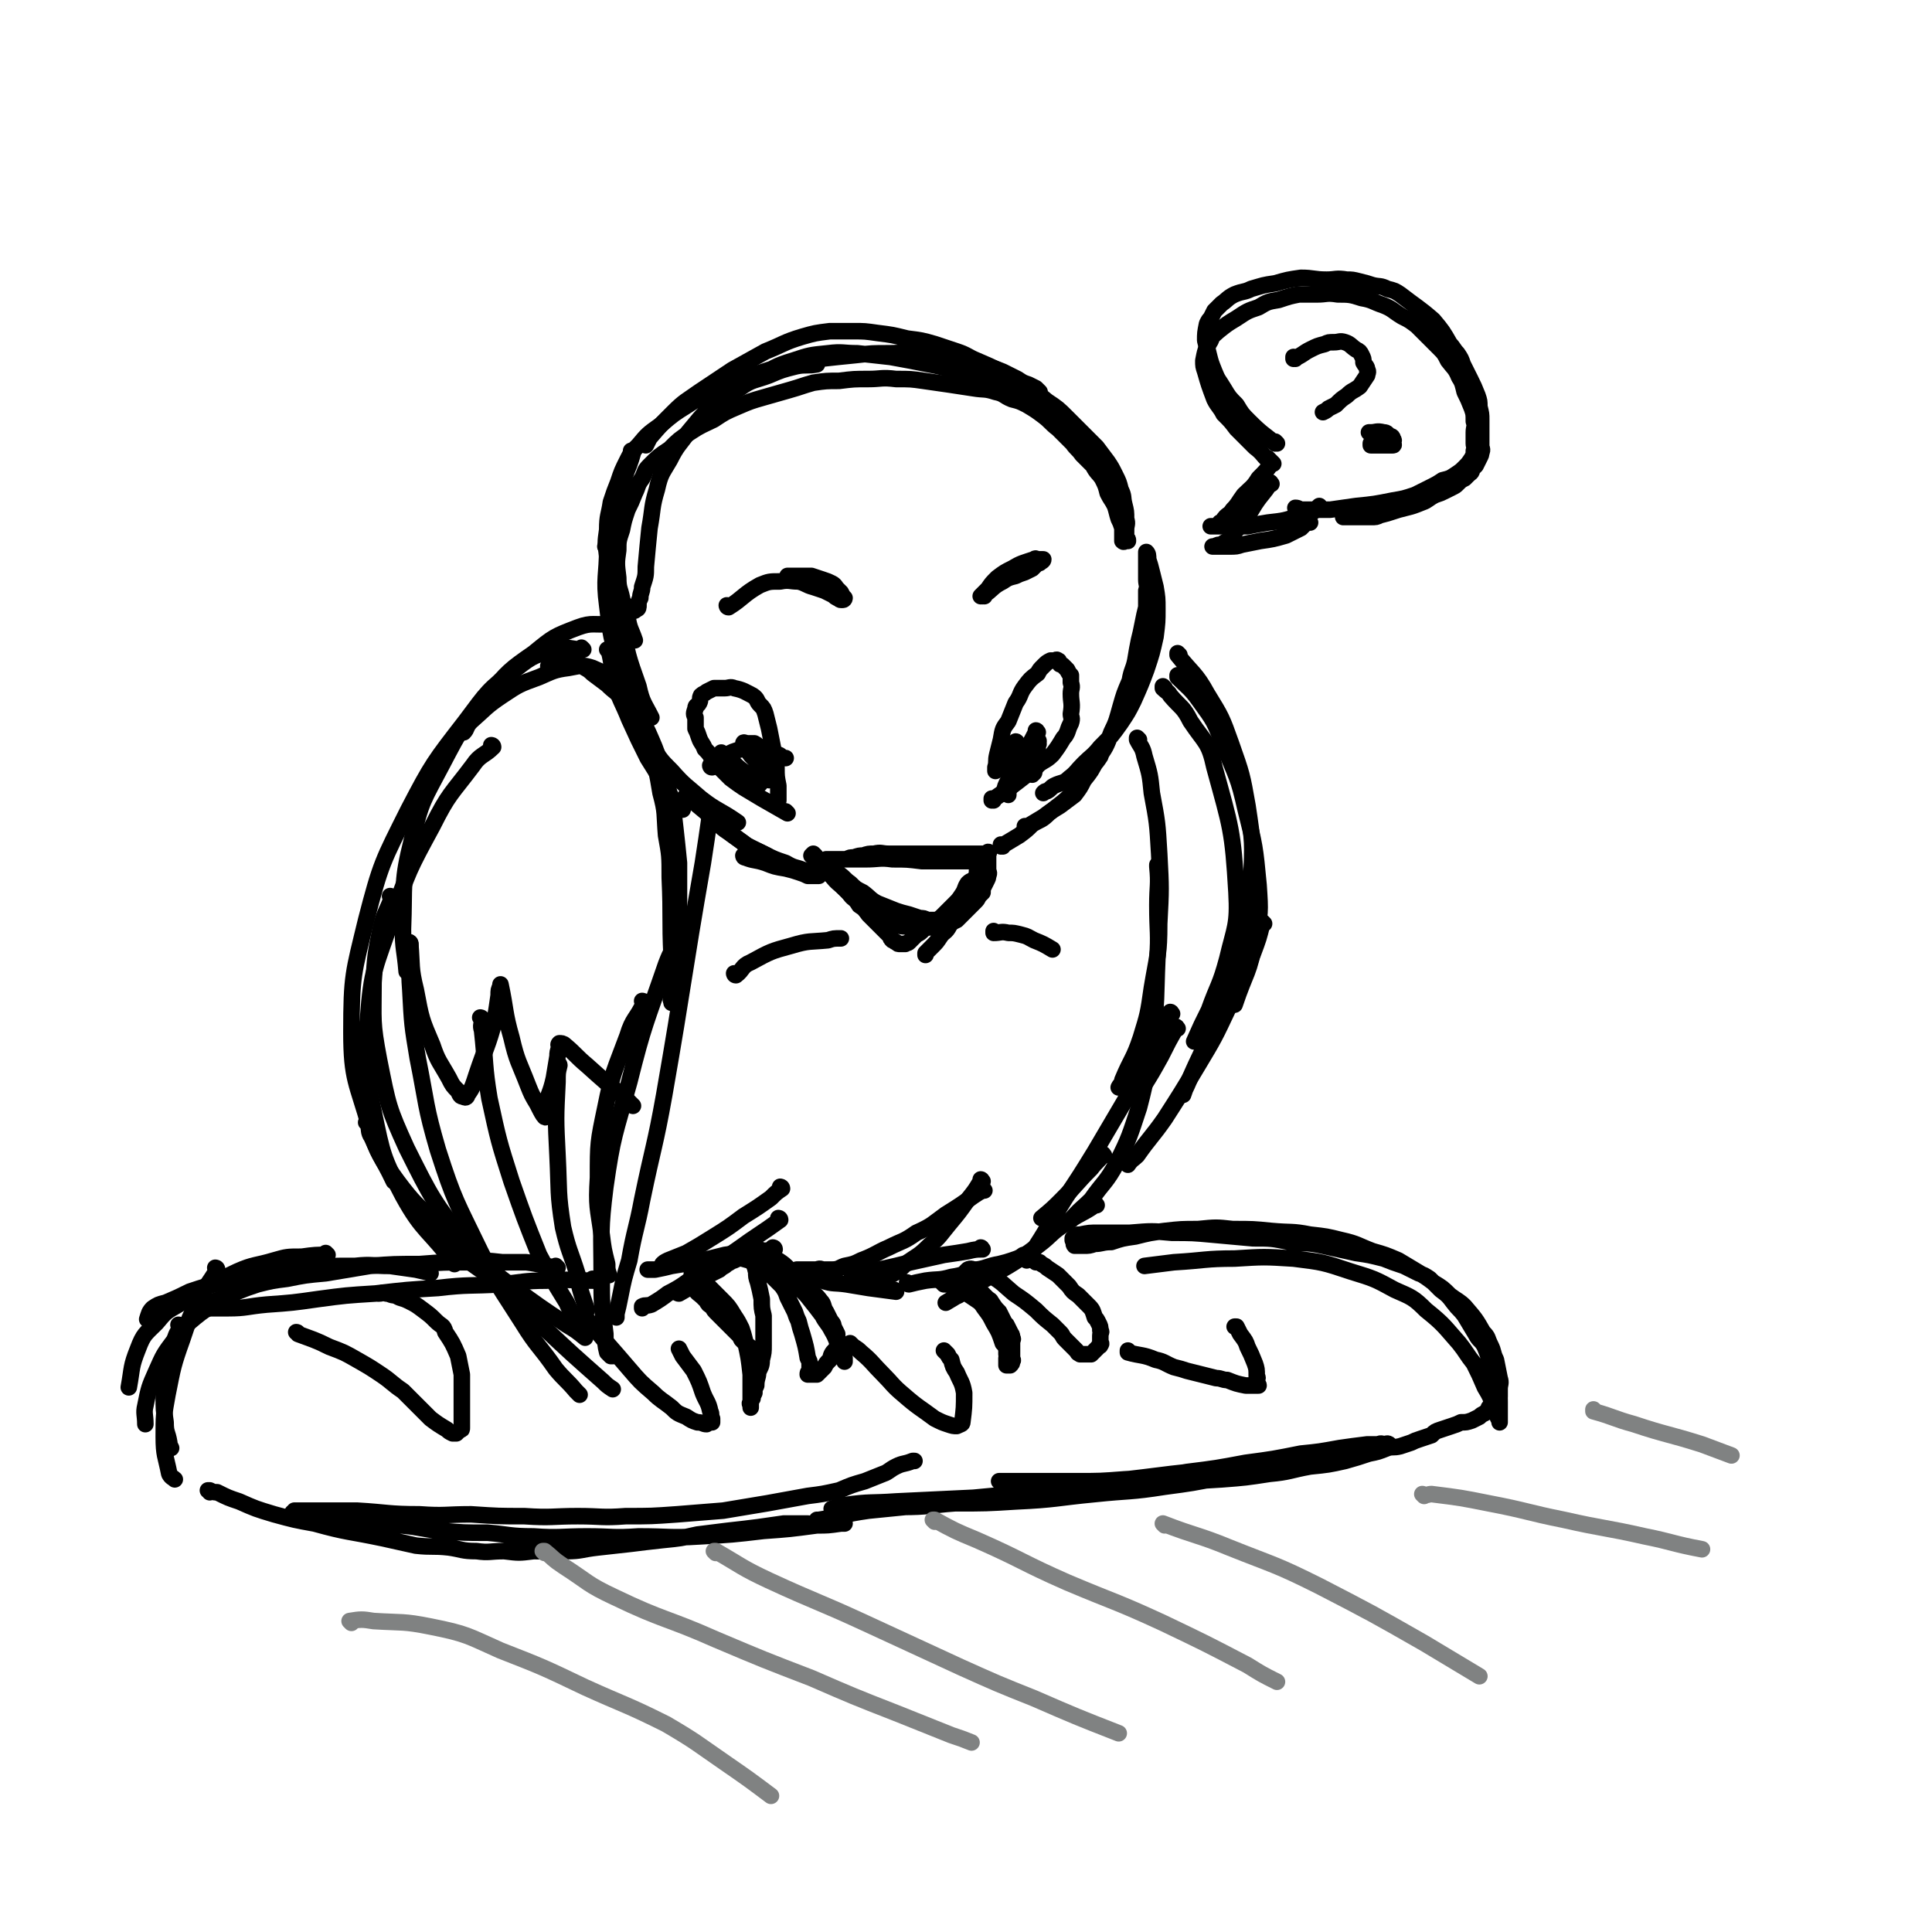 <svg viewBox='0 0 1050 1050' version='1.1' xmlns='http://www.w3.org/2000/svg' xmlns:xlink='http://www.w3.org/1999/xlink'><g fill='none' stroke='rgb(0,0,0)' stroke-width='9' stroke-linecap='round' stroke-linejoin='round'><path d='M345,348c0,0 -1,-1 -1,-1 0,0 1,1 1,1 -2,-6 -3,-6 -4,-13 -2,-5 -2,-5 -3,-10 -1,-5 -2,-5 -2,-11 -1,-8 -1,-8 0,-15 0,-5 0,-5 2,-11 1,-5 1,-5 3,-11 2,-4 2,-4 4,-9 2,-4 1,-4 4,-8 2,-4 1,-4 4,-7 5,-5 5,-5 11,-9 5,-5 5,-5 11,-9 6,-4 7,-4 13,-7 6,-4 6,-4 13,-7 7,-3 7,-3 14,-5 7,-2 7,-2 14,-4 7,-2 6,-2 13,-4 7,-1 7,-1 14,-1 8,-1 8,-1 16,-1 7,0 7,-1 15,0 8,0 8,0 15,1 14,2 14,2 27,4 6,1 6,0 12,2 5,1 4,2 9,4 4,1 4,1 8,3 5,3 5,3 9,6 4,3 4,4 8,7 4,4 4,4 8,8 2,3 3,3 5,6 3,3 3,3 6,6 2,4 3,4 5,7 2,4 2,4 3,8 2,4 2,3 4,7 1,3 1,4 2,7 1,2 1,2 2,5 0,2 0,2 0,4 0,1 0,1 0,2 0,0 0,1 0,1 1,1 1,0 1,0 1,0 2,0 2,0 0,-1 0,-1 -1,-2 0,-1 0,-1 0,-2 0,-1 0,-1 0,-2 0,-3 1,-3 0,-6 0,-4 0,-4 -1,-8 -1,-4 0,-4 -2,-8 -1,-4 -1,-4 -3,-8 -2,-4 -2,-4 -4,-7 -3,-4 -3,-4 -6,-8 -4,-4 -4,-4 -8,-8 -4,-4 -4,-4 -8,-8 -5,-5 -5,-5 -11,-9 -6,-5 -6,-5 -13,-9 -6,-3 -6,-3 -12,-7 -6,-3 -6,-3 -13,-6 -5,-2 -5,-3 -11,-5 -6,-2 -6,-2 -12,-4 -7,-2 -7,-2 -15,-3 -8,-2 -8,-2 -16,-3 -7,-1 -7,-1 -13,-1 -7,0 -7,0 -13,0 -8,1 -8,1 -15,3 -10,3 -10,4 -20,8 -9,5 -9,5 -18,10 -9,6 -9,6 -18,12 -7,5 -8,5 -14,11 -7,7 -7,7 -13,14 -1,2 -1,2 -2,4 '/><path d='M444,198c0,0 -1,-1 -1,-1 0,0 1,1 1,1 -5,1 -6,0 -11,1 -8,2 -8,2 -15,5 -8,3 -9,2 -16,7 -8,4 -8,4 -15,10 -7,6 -7,7 -13,14 -5,7 -6,7 -10,15 -4,7 -5,7 -7,16 -3,10 -2,10 -4,21 -1,10 -1,10 -2,21 0,5 0,5 -2,11 0,3 -1,3 -1,6 -1,2 -1,2 -1,4 0,1 0,2 -1,2 -1,1 -1,1 -2,1 -1,0 -1,0 -2,-1 -1,0 -1,0 -1,-1 -3,-3 -3,-3 -4,-6 -2,-4 -3,-5 -4,-9 -2,-6 -2,-6 -3,-13 -1,-7 -1,-7 0,-14 0,-8 1,-8 2,-15 2,-6 2,-6 4,-11 2,-6 2,-6 5,-12 2,-4 2,-4 6,-8 5,-6 5,-6 12,-11 7,-6 7,-6 15,-11 9,-6 9,-6 19,-11 8,-3 8,-2 16,-5 9,-3 9,-3 19,-6 9,-2 9,-2 18,-3 9,-1 9,-1 19,-2 9,-1 9,-1 18,-1 8,0 8,-1 16,0 7,0 7,1 13,2 6,1 6,1 12,2 6,1 6,1 12,3 4,1 4,1 9,3 4,2 4,2 8,4 3,2 3,2 6,3 2,1 2,1 4,2 1,1 2,2 2,2 0,0 -1,0 -2,0 -1,0 -1,0 -3,0 -3,-1 -3,-1 -6,-2 -14,-3 -14,-4 -28,-7 -10,-3 -10,-4 -21,-6 -10,-2 -10,-2 -21,-4 -9,-1 -9,-1 -18,-2 -8,0 -8,-1 -16,0 -10,1 -10,1 -19,4 -10,3 -10,4 -20,9 -4,2 -4,2 -7,4 '/><path d='M344,246c0,0 -1,-1 -1,-1 0,0 1,0 1,1 -3,11 -5,11 -7,23 -3,17 -3,17 -2,34 0,18 0,18 3,36 3,17 3,17 9,34 2,9 3,9 7,17 '/><path d='M330,298c0,0 -1,-1 -1,-1 0,0 1,0 1,1 0,15 -2,16 0,31 2,17 2,17 7,33 5,15 6,14 11,29 3,7 4,7 7,14 '/><path d='M331,354c0,0 -1,-1 -1,-1 0,0 1,0 1,1 2,8 1,8 3,17 3,10 4,10 8,20 5,11 5,11 10,21 5,8 5,8 10,16 2,4 2,4 5,8 2,2 2,2 4,4 '/><path d='M347,391c0,0 -1,-1 -1,-1 0,0 0,0 1,1 4,7 3,7 7,14 5,8 5,8 11,14 7,8 8,8 16,15 9,7 10,6 20,13 '/><path d='M386,444c0,0 -1,-1 -1,-1 0,0 0,0 1,1 4,3 4,4 8,7 6,4 6,4 11,8 6,3 6,3 12,6 '/><path d='M442,466c0,0 -1,-1 -1,-1 0,0 0,0 1,1 2,2 2,2 5,5 4,4 4,4 7,7 3,3 3,3 6,6 3,3 2,3 5,5 2,2 2,2 4,4 2,2 1,2 3,3 2,2 2,2 4,3 6,2 6,2 12,4 5,1 5,0 9,1 7,0 7,0 13,0 3,-1 3,-1 6,-3 2,0 2,0 4,-1 1,-1 1,-1 2,-2 1,-1 1,-1 2,-2 1,-1 1,-1 2,-2 1,-1 1,-1 2,-2 1,-1 1,-1 2,-2 1,-1 1,-1 2,-3 1,-1 1,-1 2,-2 0,-1 0,-1 0,-2 1,-2 1,-2 2,-4 1,-2 1,-2 1,-3 1,-2 0,-2 0,-3 0,-1 0,-1 0,-2 0,-1 0,-1 0,-1 0,-1 0,-1 0,-2 0,-1 0,-1 0,-2 0,-1 0,-1 0,-2 0,0 1,-1 0,-1 0,0 0,1 -1,1 -1,0 -1,0 -2,0 -2,0 -2,0 -4,0 -4,0 -4,0 -8,0 -4,0 -4,0 -9,0 -4,0 -4,0 -9,0 -5,0 -5,0 -10,0 -5,0 -5,0 -11,0 -4,0 -4,-1 -8,0 -3,0 -3,0 -6,1 -2,0 -2,0 -5,1 -2,0 -2,0 -4,1 -1,0 -1,0 -3,0 -1,0 -1,0 -3,0 -1,0 -1,0 -2,0 0,0 0,0 -1,0 -1,0 -2,0 -2,0 1,0 2,0 3,0 4,0 4,0 7,0 5,0 5,0 11,0 8,0 8,-1 15,0 8,0 8,0 16,1 5,0 5,0 10,0 4,0 4,0 7,0 2,0 2,0 4,0 3,0 3,0 6,0 0,0 0,0 1,0 1,0 1,0 2,0 0,0 0,0 0,0 1,0 0,0 0,1 0,0 0,0 0,1 0,1 0,1 0,2 0,0 1,0 0,1 0,3 0,3 0,5 -1,2 0,3 -2,5 -3,5 -3,5 -7,9 -1,1 -1,1 -3,3 0,1 0,1 -1,2 -1,0 -1,1 -2,1 -1,1 -1,1 -2,2 -1,0 -1,0 -2,0 -1,0 -1,0 -2,0 -1,0 -1,0 -3,0 -2,0 -2,0 -3,0 -2,-1 -2,-1 -4,-1 -3,-1 -3,-1 -6,-2 -4,-1 -4,-1 -7,-2 -5,-2 -5,-2 -10,-4 -4,-2 -4,-3 -8,-6 -4,-2 -4,-2 -7,-5 -3,-2 -3,-3 -6,-5 -2,-1 -1,-1 -3,-3 -1,-1 -1,-1 -2,-2 0,0 0,0 0,0 '/><path d='M558,450c0,0 -1,-1 -1,-1 0,0 0,1 0,1 5,-3 5,-3 10,-6 4,-3 4,-3 9,-6 4,-3 4,-3 8,-6 3,-4 3,-4 5,-8 4,-5 4,-5 7,-11 5,-7 5,-7 8,-15 3,-6 3,-7 5,-14 2,-7 2,-7 5,-14 1,-6 2,-6 3,-11 1,-6 1,-6 2,-11 1,-4 1,-4 2,-9 1,-5 1,-5 2,-9 0,-5 0,-5 0,-9 1,-3 0,-3 0,-6 0,-3 0,-3 0,-5 0,-2 0,-2 0,-4 0,-1 0,-1 0,-2 0,-1 0,-1 0,-2 0,-1 0,-2 0,-2 1,1 1,2 1,4 1,3 1,3 2,7 1,4 1,4 2,8 1,6 1,6 1,12 0,7 0,7 -1,15 -2,9 -2,9 -5,18 -3,8 -3,8 -7,17 -3,6 -3,6 -7,12 -5,7 -5,7 -11,13 -4,5 -5,5 -9,9 -4,4 -4,5 -8,8 -3,3 -4,2 -8,4 -2,1 -2,2 -4,3 -1,0 -1,0 -2,1 '/><path d='M428,442c0,0 -1,-1 -1,-1 0,0 1,1 1,1 -7,-4 -7,-4 -14,-8 -5,-3 -5,-3 -10,-6 -3,-2 -3,-2 -7,-5 -3,-3 -3,-3 -6,-6 -2,-2 -2,-2 -4,-5 -2,-3 -2,-3 -4,-5 -1,-3 -2,-3 -3,-6 -1,-3 -1,-3 -2,-5 0,-3 0,-3 0,-6 -1,-2 -1,-2 0,-5 0,-2 1,-1 2,-3 1,-2 0,-2 1,-4 1,-1 2,-1 3,-2 2,-1 2,-1 4,-2 3,0 3,0 6,0 2,0 3,-1 5,0 5,1 6,2 10,4 3,2 2,3 4,5 2,2 2,2 3,5 1,4 1,4 2,8 2,10 2,10 4,21 0,5 0,5 1,10 0,3 0,3 0,5 0,1 0,1 0,3 '/><path d='M540,435c0,0 -1,-1 -1,-1 0,0 0,1 0,1 10,-7 10,-7 19,-14 4,-3 4,-3 7,-6 3,-2 4,-2 7,-5 3,-4 3,-4 6,-9 1,-1 1,-1 2,-3 1,-3 1,-3 2,-5 1,-3 0,-3 0,-5 1,-6 0,-6 0,-11 0,-3 1,-3 0,-6 0,-2 0,-2 0,-4 -1,-1 -1,-1 -2,-3 -1,-1 -1,-1 -2,-2 -1,-1 -1,-1 -2,-1 -1,-1 0,-2 -1,-2 -1,-1 -1,0 -2,0 -1,0 -1,0 -2,0 -2,1 -2,1 -4,3 -2,2 -2,2 -3,4 -4,3 -4,3 -7,7 -3,4 -2,5 -5,9 -2,5 -2,5 -4,10 -3,4 -3,4 -4,10 -1,4 -1,4 -2,8 -1,4 0,4 -1,7 0,1 0,1 0,2 '/><path d='M387,417c0,0 -1,-1 -1,-1 0,0 0,1 1,1 4,-3 3,-4 8,-6 2,-2 2,-2 5,-3 3,-1 3,-1 6,-1 2,-1 2,-1 4,0 3,0 3,0 5,1 2,1 2,1 4,2 2,1 2,1 4,2 1,0 1,0 2,0 0,0 0,0 1,0 1,0 1,0 1,0 0,0 -1,0 -1,0 -2,-1 -2,-2 -4,-2 -2,-2 -2,-1 -4,-2 -3,-1 -3,-1 -5,-2 -2,-1 -1,-1 -3,-2 -1,0 -1,0 -2,0 -1,0 -1,0 -2,0 -1,0 -2,-1 -2,0 1,2 2,2 3,5 2,3 2,2 4,5 1,2 1,2 2,4 1,1 1,1 2,2 1,1 1,1 2,2 0,1 0,2 1,2 0,0 0,-2 0,-3 -1,-1 -1,-1 -2,-2 -1,-1 0,-1 -2,-3 0,-1 -1,0 -1,-1 -1,-1 -1,-1 -1,-2 0,-1 -1,-1 -1,-1 1,1 1,1 3,2 '/><path d='M393,410c0,0 -1,-1 -1,-1 0,0 0,0 1,1 2,2 2,2 5,4 3,3 3,3 7,6 3,2 3,2 6,4 1,1 1,1 2,2 '/><path d='M553,407c0,0 -1,-1 -1,-1 0,0 0,1 0,1 5,0 5,0 10,0 1,0 1,0 1,0 '/><path d='M561,406c0,0 -1,-1 -1,-1 0,0 1,0 0,1 -1,4 -2,4 -4,8 -2,4 -2,4 -4,8 -1,2 -1,3 -2,5 -1,1 -1,1 -2,2 -1,1 -1,1 -2,1 0,-1 0,-2 1,-4 1,-2 1,-2 2,-4 2,-3 2,-3 4,-5 2,-3 2,-3 4,-5 2,-2 2,-2 4,-3 0,-1 0,-1 1,-2 1,-1 2,-1 2,-2 1,-1 0,-1 0,-2 1,0 0,-1 0,-1 0,0 1,1 0,2 0,3 0,3 0,6 -1,5 -1,5 -2,10 0,0 0,0 -1,1 '/><path d='M564,398c0,0 -1,-1 -1,-1 0,0 1,0 0,1 -2,4 -2,4 -5,9 -2,2 -2,2 -4,5 0,1 0,1 -1,2 '/><path d='M553,404c0,0 -1,-1 -1,-1 0,0 1,0 0,1 0,2 0,2 -1,5 -1,5 -1,5 -2,11 0,3 0,3 -1,7 0,2 0,2 0,5 '/><path d='M396,330c0,0 -1,-1 -1,-1 0,0 0,1 1,1 8,-5 8,-7 17,-12 5,-2 5,-2 11,-2 5,-1 5,0 10,0 4,1 4,2 8,3 3,1 3,1 6,2 2,1 2,1 4,2 2,1 1,1 3,2 1,0 1,1 2,1 1,0 1,0 1,0 1,0 1,-1 1,-1 -1,-1 -1,-1 -2,-3 -1,-1 -1,-1 -2,-2 -1,-1 -1,-2 -3,-3 -2,-1 -2,-1 -5,-2 -3,-1 -3,-1 -6,-2 -2,0 -2,0 -5,0 -3,0 -3,0 -6,0 -1,0 -1,0 -2,0 '/><path d='M535,324c0,0 -1,-1 -1,-1 0,0 0,1 0,1 6,-4 5,-5 11,-8 3,-2 3,-2 7,-3 2,-1 2,-1 5,-2 2,-1 2,-1 4,-2 1,-1 1,-1 2,-2 1,-1 1,-1 2,-1 1,-1 2,-1 2,-2 0,0 -1,0 -1,0 -1,0 -1,0 -2,0 -1,0 -1,-1 -2,0 -6,2 -7,2 -12,5 -4,2 -4,2 -8,5 -3,3 -3,3 -5,6 -2,2 -2,2 -4,4 '/><path d='M443,465c0,0 -1,-1 -1,-1 0,0 0,0 1,1 4,5 4,6 9,11 3,4 4,4 7,7 4,4 5,4 8,9 3,2 3,2 5,5 2,2 2,2 5,5 2,2 2,2 5,5 1,1 1,1 2,2 0,1 0,1 1,2 1,0 1,1 2,1 1,1 1,1 2,1 1,0 1,0 1,0 1,0 1,0 1,0 1,0 1,0 1,0 1,-1 1,0 2,-1 1,-1 1,-1 2,-2 1,-1 1,-1 2,-2 2,-1 2,-1 4,-3 3,-2 3,-2 6,-4 3,-2 3,-2 5,-4 3,-3 3,-3 6,-6 2,-2 2,-2 4,-5 2,-3 1,-3 3,-6 2,-2 3,-1 4,-3 2,-2 1,-2 3,-4 1,-1 0,-1 1,-2 1,-1 2,-1 2,-2 1,-1 0,-1 0,-2 1,-1 0,-2 0,-2 0,1 1,2 0,3 0,3 0,3 -2,6 -5,10 -5,9 -11,19 -4,5 -3,5 -7,10 -2,4 -3,3 -5,6 -2,3 -2,3 -4,5 -1,1 -1,1 -2,2 -1,1 -1,1 -2,2 0,0 0,0 0,1 '/><path d='M405,466c0,0 -1,-1 -1,-1 0,0 0,1 1,1 5,2 5,1 11,3 5,2 5,2 11,3 4,1 4,1 7,2 3,1 3,1 5,2 2,0 2,0 4,0 1,0 1,0 1,0 1,0 1,0 1,0 -1,0 -1,0 -3,0 -3,-1 -2,-1 -5,-3 -5,-2 -5,-1 -10,-4 -6,-2 -6,-2 -12,-5 -6,-3 -6,-2 -11,-6 -9,-6 -8,-6 -16,-13 -6,-5 -6,-5 -12,-10 -1,-1 -1,-1 -2,-2 -1,-1 -1,-1 -1,-1 '/><path d='M545,460c0,0 -1,-1 -1,-1 0,0 0,1 0,1 5,-3 5,-3 10,-6 4,-3 4,-3 7,-6 5,-3 5,-2 9,-6 6,-5 7,-5 13,-11 2,-2 2,-2 4,-5 2,-3 1,-3 3,-6 2,-2 2,-2 4,-4 2,-2 2,-2 4,-5 '/><path d='M369,703c0,0 -1,-1 -1,-1 0,0 0,1 1,1 7,-4 7,-4 14,-9 4,-2 4,-2 8,-4 2,-2 2,-1 4,-3 2,-1 2,-1 4,-3 1,-1 1,-1 2,-2 1,-1 1,-1 2,-2 1,-1 1,-1 2,-1 0,-1 1,0 1,0 1,0 1,0 2,0 2,0 2,-1 4,0 2,0 2,1 4,2 2,1 2,0 4,2 2,1 1,1 3,2 3,2 3,2 6,5 3,2 3,2 5,5 3,3 3,3 6,6 3,3 3,2 6,6 2,2 1,3 3,6 1,2 1,2 2,4 1,2 2,2 2,4 1,2 1,2 2,4 0,2 0,2 0,3 0,2 0,2 0,4 -1,2 -2,2 -3,4 -1,2 0,2 -1,3 -2,2 -2,2 -3,4 -1,1 -1,1 -2,2 -1,1 -1,1 -2,2 -1,0 -1,0 -2,0 -1,0 -1,0 -2,0 0,0 -1,0 -1,0 0,-1 0,-1 1,-2 0,-1 0,-1 0,-2 0,-1 0,-1 0,-2 0,-1 0,-1 -1,-3 -1,-6 -1,-6 -3,-13 -1,-3 -1,-3 -2,-7 -1,-2 -1,-2 -2,-5 -1,-2 -1,-2 -2,-4 -1,-2 -1,-2 -2,-4 -1,-3 -1,-3 -3,-6 -1,-1 -1,-1 -2,-2 -1,-1 -1,-1 -2,-2 -1,-1 -1,-1 -2,-2 -1,-1 -1,-1 -2,-2 -1,-1 -1,0 -1,-2 -1,0 -1,0 -1,-1 -1,-1 0,-1 0,-1 -1,0 -1,0 -1,1 -1,0 -2,0 -3,0 0,0 0,0 -1,0 0,0 1,-1 1,0 0,1 -1,1 0,3 0,3 0,3 1,6 1,4 1,4 2,9 0,5 0,5 1,9 0,5 0,5 0,9 0,4 0,4 0,7 0,4 0,4 -1,8 0,4 -1,4 -2,7 0,3 -1,3 -1,7 -1,2 -1,2 -1,4 -1,2 -1,2 -1,3 -1,1 -1,1 -1,2 -1,1 0,1 0,2 0,0 0,1 0,1 0,0 0,-1 0,-2 0,-1 0,-1 0,-2 0,-1 0,-1 0,-2 0,-6 0,-6 0,-12 -1,-9 -1,-9 -3,-18 -1,-4 -1,-4 -2,-7 -2,-4 -2,-4 -4,-7 -3,-5 -3,-5 -7,-9 -2,-2 -2,-2 -4,-4 -1,-1 -1,-1 -2,-2 -1,-1 -1,-1 -2,-2 -1,-1 -1,-1 -2,-2 -1,-1 -1,-1 -2,-2 0,-1 0,-1 -1,-1 -1,-1 -1,-1 -2,-1 0,-1 -1,-1 -1,0 1,1 2,1 4,3 3,3 3,3 6,7 4,5 4,5 7,10 3,3 3,3 5,7 2,3 1,3 3,5 1,2 1,2 2,4 1,1 1,1 2,2 1,1 1,1 2,2 0,0 0,0 1,1 0,1 0,1 0,2 0,1 0,1 0,1 0,0 0,-1 0,-1 0,-1 0,-2 0,-2 -1,-2 -1,-1 -2,-2 -1,-2 -1,-2 -3,-4 -2,-2 -2,-2 -4,-4 -3,-3 -3,-3 -5,-5 -2,-2 -2,-2 -4,-4 -2,-2 -2,-2 -3,-4 -2,-1 -2,-1 -3,-3 -1,-1 -1,-1 -2,-2 -2,-2 -3,-2 -4,-4 0,-1 0,-1 1,-2 0,-2 0,-2 2,-3 2,-3 2,-3 5,-5 4,-2 4,-2 7,-4 3,-1 3,-1 6,-2 2,-1 2,-1 5,-2 1,-1 1,-1 3,-2 1,0 1,0 2,1 1,0 1,0 2,0 1,0 1,-1 1,0 1,0 1,0 2,0 2,1 2,1 4,2 3,3 4,3 7,6 4,3 4,3 7,7 4,5 5,5 8,9 4,5 4,5 7,9 2,4 3,4 5,8 3,5 2,5 5,10 1,2 1,2 2,5 0,0 0,1 0,2 '/><path d='M252,398c0,0 -1,-1 -1,-1 0,0 1,1 1,1 2,-2 1,-3 4,-6 8,-7 8,-8 17,-14 9,-6 9,-6 20,-10 7,-3 8,-4 16,-5 6,-1 7,-2 13,0 9,4 10,4 16,12 10,14 9,16 15,32 4,12 4,12 6,24 3,11 2,11 3,23 2,11 2,11 2,23 1,22 0,22 1,43 0,7 0,7 0,14 0,4 0,4 0,8 0,1 0,1 0,2 0,1 0,1 0,1 0,-1 -1,-2 0,-3 0,-6 1,-6 1,-11 2,-10 2,-10 3,-20 0,-10 0,-10 0,-20 0,-11 0,-11 0,-22 -1,-10 -1,-10 -2,-19 -1,-9 -1,-9 -3,-18 -2,-8 -2,-8 -5,-15 -2,-8 -2,-8 -5,-15 -3,-7 -3,-7 -8,-13 -3,-5 -3,-5 -7,-9 -4,-4 -5,-4 -9,-8 -4,-3 -4,-3 -8,-6 -3,-3 -3,-2 -7,-5 -2,-1 -2,-1 -5,-2 -2,-1 -2,-2 -4,-1 -4,1 -4,2 -8,4 '/><path d='M331,339c0,0 -1,-1 -1,-1 0,0 1,1 1,1 -8,1 -9,-1 -17,2 -13,5 -13,5 -24,14 -13,9 -14,10 -24,22 -15,18 -15,18 -26,39 -10,19 -11,19 -16,40 -6,24 -4,24 -5,49 0,11 1,11 2,23 '/><path d='M317,353c0,0 -1,-1 -1,-1 0,0 1,1 1,1 -7,0 -8,-2 -15,0 -11,3 -12,3 -21,10 -16,12 -16,13 -28,29 -17,22 -18,23 -31,48 -14,28 -15,29 -23,60 -7,29 -8,30 -8,61 0,26 3,27 10,52 4,15 6,14 13,29 '/><path d='M268,406c0,0 -1,-1 -1,-1 0,0 1,0 1,1 -5,5 -7,4 -11,10 -12,16 -13,15 -22,33 -13,24 -13,24 -22,50 -9,27 -11,27 -13,55 -3,25 -2,26 3,50 5,24 5,25 16,46 11,20 14,18 28,37 '/><path d='M213,488c0,0 -1,-1 -1,-1 0,0 1,0 1,1 -3,8 -4,8 -6,16 -3,15 -3,15 -4,30 0,21 -1,21 3,42 5,25 5,26 15,48 14,28 14,28 33,53 18,24 20,23 41,44 16,15 16,15 33,30 2,2 2,2 5,4 '/><path d='M200,611c0,0 -1,-1 -1,-1 0,0 1,0 1,1 1,3 0,4 2,7 6,13 6,13 14,24 9,12 10,12 21,23 20,18 20,18 41,34 15,11 15,11 30,21 5,3 5,3 10,7 '/><path d='M237,670c0,0 -1,-1 -1,-1 0,0 1,0 1,1 2,2 2,2 4,4 11,9 11,10 23,18 13,10 13,10 26,19 '/><path d='M387,439c0,0 -1,-1 -1,-1 0,1 0,2 0,4 -2,14 -2,14 -4,27 -11,63 -10,63 -21,126 -5,28 -6,28 -12,57 -3,16 -4,16 -7,33 -3,10 -3,10 -5,20 -1,5 -1,5 -2,9 0,1 0,1 0,2 '/><path d='M370,509c0,0 -1,-1 -1,-1 0,0 1,0 1,1 -4,7 -5,7 -8,15 -11,32 -12,32 -20,64 -8,29 -9,29 -13,57 -3,24 -2,24 -2,48 0,16 0,16 2,32 0,5 0,6 1,10 1,1 1,1 2,2 0,0 0,0 1,0 '/><path d='M350,545c0,0 -1,-1 -1,-1 0,0 1,0 1,1 -4,9 -6,8 -9,18 -7,19 -8,19 -12,39 -4,19 -4,19 -4,38 -1,16 0,16 2,31 1,8 1,8 3,16 0,3 0,3 1,6 '/><path d='M223,513c0,0 -1,-1 -1,-1 0,0 1,0 1,1 0,12 -1,12 0,25 1,19 1,19 4,37 5,25 4,26 11,50 9,28 10,28 23,55 10,20 11,20 23,39 8,13 9,12 18,25 5,6 6,6 11,12 1,1 1,1 2,2 '/><path d='M262,554c0,0 -1,-1 -1,-1 0,0 1,0 1,1 0,3 -1,3 0,6 2,18 1,19 4,37 5,23 5,23 12,45 7,20 7,20 15,40 7,13 7,13 15,26 3,7 4,7 8,14 1,1 1,1 2,2 0,0 0,0 1,0 '/><path d='M304,579c0,0 -1,-1 -1,-1 0,0 1,0 1,1 -1,4 -1,4 -1,9 -1,20 -1,20 0,40 1,20 0,20 3,39 3,13 4,13 8,26 1,7 1,7 3,13 1,3 1,3 2,6 '/><path d='M223,513c0,0 -1,-1 -1,-1 0,0 1,0 1,1 1,12 0,13 3,25 3,16 3,16 9,30 3,9 4,9 9,18 2,4 2,4 5,7 1,2 1,3 3,3 1,1 2,0 2,-1 3,-4 3,-5 5,-11 5,-15 6,-15 10,-30 1,-6 1,-6 2,-13 0,-3 0,-3 1,-5 0,0 0,-1 0,-1 3,14 2,15 6,29 3,13 4,13 9,26 2,5 2,5 5,10 2,4 3,6 4,7 1,1 0,-2 0,-4 2,-9 3,-8 5,-17 1,-6 1,-6 2,-12 0,-2 0,-2 1,-5 0,-1 -1,-1 0,-2 1,0 2,0 3,1 6,5 6,6 12,11 10,9 10,9 21,18 2,2 2,2 4,4 '/><path d='M400,530c0,0 -1,-1 -1,-1 0,0 0,1 1,1 4,-3 3,-5 8,-7 11,-6 11,-6 22,-9 10,-3 10,-2 20,-3 3,-1 3,-1 7,-1 '/><path d='M541,507c0,0 -1,-1 -1,-1 0,0 0,1 0,1 4,0 4,-1 8,0 3,0 3,0 7,1 4,1 3,1 7,3 5,2 5,2 10,5 '/><path d='M641,368c0,0 -1,-1 -1,-1 0,0 0,0 0,1 6,6 7,6 12,13 8,11 8,11 13,24 7,17 8,17 12,35 5,20 5,20 7,41 1,15 1,15 -2,30 -3,18 -5,17 -11,35 '/><path d='M633,374c0,0 -1,-1 -1,-1 0,0 0,0 0,1 2,2 3,2 4,4 6,7 7,6 11,14 8,12 10,11 13,25 9,33 10,34 12,68 1,18 -1,19 -5,36 -4,15 -5,14 -10,28 -4,8 -4,8 -8,17 '/><path d='M641,356c0,0 -1,-1 -1,-1 0,0 0,0 0,1 8,10 10,10 16,21 8,13 8,13 13,27 6,17 6,17 9,34 3,20 3,20 2,40 -1,19 -1,20 -6,39 -5,18 -6,18 -13,36 -7,19 -8,18 -16,37 -1,2 -1,2 -2,5 '/><path d='M687,502c0,0 -1,-1 -1,-1 0,0 0,0 0,1 -2,8 -2,8 -5,16 -6,15 -6,15 -13,29 -8,17 -8,17 -17,32 -9,15 -9,15 -18,29 -7,10 -8,10 -15,20 -2,2 -3,2 -5,5 '/><path d='M640,559c0,0 -1,-1 -1,-1 0,0 1,0 0,1 -4,7 -4,7 -8,15 -5,9 -5,9 -10,17 0,1 0,1 -1,2 '/><path d='M619,402c0,0 -1,-1 -1,-1 0,0 0,0 0,1 2,4 3,4 4,9 3,10 3,10 4,20 3,16 3,16 4,33 1,19 1,19 0,38 0,17 -1,17 -4,35 -2,14 -2,14 -6,27 -4,12 -5,11 -10,23 0,2 -1,2 -2,4 '/><path d='M630,471c0,0 -1,-1 -1,-1 0,0 0,0 0,1 1,10 0,10 0,21 0,15 1,15 0,29 -1,22 0,22 -3,43 -3,19 -2,19 -7,38 -5,15 -5,16 -12,30 -6,11 -7,10 -14,20 -5,5 -6,5 -11,11 '/><path d='M637,551c0,0 -1,-1 -1,-1 0,0 1,0 0,1 -3,7 -3,7 -7,14 -7,13 -7,14 -14,27 -10,17 -10,17 -20,34 -8,13 -8,13 -16,25 -10,16 -9,16 -19,31 -1,1 -1,1 -2,3 '/><path d='M600,628c0,0 -1,-1 -1,-1 0,0 1,0 0,1 -2,3 -3,3 -6,7 -8,8 -8,9 -16,17 -5,5 -5,5 -11,10 '/><path d='M596,655c0,0 -1,-1 -1,-1 0,0 1,0 0,1 -7,5 -8,4 -16,10 -8,5 -7,6 -15,12 -8,6 -8,6 -16,11 -7,4 -7,4 -14,8 -5,3 -5,3 -10,6 -2,1 -2,1 -3,2 '/><path d='M534,642c0,0 -1,-1 -1,-1 0,0 1,0 0,1 -3,5 -3,5 -7,10 -5,7 -5,7 -10,13 -5,6 -5,7 -11,12 -6,6 -6,5 -13,10 -4,4 -4,4 -10,7 -2,2 -3,1 -5,3 -1,0 -1,0 -2,1 '/><path d='M534,679c0,0 -1,-1 -1,-1 0,0 1,0 0,1 -2,0 -3,0 -7,1 -6,1 -6,1 -13,2 -9,2 -9,2 -18,4 -8,2 -8,2 -17,4 -4,1 -4,1 -9,2 -3,1 -3,0 -6,1 '/><path d='M535,647c0,0 -1,-1 -1,-1 0,0 1,0 0,1 -2,1 -2,1 -5,3 -7,5 -7,5 -15,10 -7,5 -7,6 -16,10 -7,5 -7,4 -15,8 -7,3 -7,4 -15,7 -4,2 -4,2 -9,3 -3,1 -3,2 -7,2 -3,0 -3,0 -5,0 -2,-1 -2,0 -4,0 -2,0 -2,0 -3,0 -1,0 -1,0 -2,0 -1,0 -1,0 -2,0 -1,0 -1,0 -2,0 -1,0 -1,0 -1,0 '/><path d='M487,702c0,0 -1,-1 -1,-1 0,0 1,1 1,1 -7,-1 -8,-1 -15,-2 -6,-1 -6,-1 -12,-2 -7,-1 -7,0 -13,-2 -7,-1 -6,-2 -12,-3 -6,-2 -6,-2 -11,-3 -5,-1 -5,-2 -10,-3 -7,-2 -7,-2 -14,-4 0,0 0,0 0,0 '/><path d='M424,663c0,0 -1,-1 -1,-1 0,0 1,0 1,1 -11,8 -12,8 -23,16 -10,7 -10,6 -19,12 -10,6 -9,7 -19,12 -4,3 -4,3 -9,6 -3,1 -3,0 -5,1 0,1 0,1 0,1 '/><path d='M425,646c0,0 -1,-1 -1,-1 0,0 1,0 1,1 -3,2 -3,2 -6,5 -7,5 -7,5 -15,10 -8,6 -8,6 -16,11 -8,5 -8,5 -15,9 -5,2 -5,2 -10,4 -2,1 -2,1 -3,2 '/><path d='M421,679c0,0 -1,-1 -1,-1 0,0 1,0 1,1 -6,1 -6,1 -12,1 -8,1 -8,1 -15,2 -8,2 -8,2 -16,4 -7,1 -7,1 -13,2 -4,1 -4,1 -9,2 -2,0 -2,0 -4,0 '/><path d='M494,698c0,0 -1,-1 -1,-1 0,0 0,1 1,1 4,-1 4,-1 9,-2 7,-1 7,0 14,-2 7,-1 7,-2 14,-4 6,-1 6,-2 12,-3 4,-1 4,-1 7,-2 3,-1 3,-1 5,-2 1,-1 1,-1 2,-1 1,-1 2,0 2,0 0,0 -1,-1 -2,0 -3,1 -3,2 -6,4 -7,4 -7,4 -14,8 -7,4 -7,4 -13,8 -5,3 -5,3 -10,6 '/><path d='M513,698c0,0 -1,-1 -1,-1 0,0 0,0 1,1 2,0 2,0 5,1 3,1 3,1 6,3 3,2 3,2 6,4 3,2 3,2 5,5 3,4 3,4 5,8 3,5 3,5 5,11 1,1 1,1 2,3 0,1 0,1 0,3 1,1 0,1 0,2 0,1 0,1 0,3 0,1 0,1 0,1 1,0 2,0 2,0 1,-1 1,-1 1,-2 1,-1 0,-1 0,-2 0,-1 0,-1 0,-2 0,-1 0,-1 0,-2 0,-1 0,-1 0,-2 0,-1 0,-1 0,-2 0,-1 0,-1 0,-1 0,-1 1,-1 0,-2 0,-2 0,-1 -1,-3 -1,-2 -1,-2 -2,-4 -1,-1 -1,-1 -2,-3 -1,-2 -1,-2 -2,-4 -2,-2 -2,-2 -4,-5 -1,-2 -1,-1 -3,-3 -2,-2 -2,-2 -4,-4 -1,-1 -1,-1 -2,-3 -1,-1 -1,-1 -2,-2 -1,-1 -1,-1 -2,-2 0,-1 0,-1 -1,-2 0,0 0,-1 0,-1 1,-1 1,-1 1,-1 2,-1 2,0 4,0 4,1 5,1 8,3 7,4 7,5 13,10 6,4 6,4 12,9 4,4 4,4 9,8 2,2 2,2 4,4 2,2 1,2 3,4 1,1 1,1 2,2 1,1 1,1 2,2 1,1 1,1 2,2 1,1 0,1 2,2 0,0 0,0 1,0 0,0 0,0 1,0 1,0 1,0 2,0 1,0 1,0 2,0 1,-1 1,-1 2,-2 1,-1 1,-1 2,-2 0,-1 1,0 1,-1 1,-1 0,-1 0,-2 0,-1 0,-1 0,-3 0,-2 1,-2 0,-3 0,-2 0,-2 -1,-4 -1,-2 -1,-2 -2,-3 -1,-3 -1,-4 -3,-6 -3,-3 -3,-3 -6,-6 -3,-2 -3,-2 -5,-5 -3,-3 -3,-3 -6,-6 -3,-2 -3,-2 -6,-4 -2,-2 -2,-1 -4,-3 -1,0 -1,0 -2,0 '/><path d='M323,696c0,0 -1,-1 -1,-1 0,0 1,1 1,1 -13,0 -13,-1 -26,0 -13,0 -13,1 -25,2 -17,1 -17,0 -34,2 -17,1 -17,1 -34,3 -16,1 -16,1 -31,3 -14,2 -14,2 -28,3 -11,1 -11,2 -21,2 -6,0 -6,0 -11,0 '/><path d='M303,689c0,0 -1,-1 -1,-1 0,0 1,1 1,1 -8,-1 -9,-2 -17,-3 -7,0 -7,0 -13,0 -9,-1 -9,-1 -18,0 -14,0 -14,0 -27,1 -14,0 -14,0 -27,1 -12,2 -12,2 -24,4 -11,1 -11,1 -21,3 -8,1 -8,1 -16,3 -6,2 -6,2 -11,4 -5,2 -5,2 -9,4 -3,1 -3,1 -7,2 0,1 0,0 0,1 '/><path d='M234,692c0,0 -1,-1 -1,-1 0,0 1,1 1,1 -3,-1 -4,-1 -8,-2 -7,-1 -7,-1 -14,-2 -10,0 -10,-1 -19,0 -14,0 -14,0 -27,1 -12,1 -12,0 -24,2 -11,2 -11,3 -21,6 -9,2 -9,2 -18,5 -6,3 -6,3 -13,6 -4,1 -4,1 -7,3 -2,2 -2,3 -3,6 '/><path d='M178,682c0,0 -1,-1 -1,-1 0,0 1,1 1,1 -6,0 -7,0 -14,1 -8,0 -8,0 -15,2 -10,3 -11,2 -20,6 -17,8 -17,8 -32,18 -7,4 -7,4 -12,10 -6,6 -7,6 -10,14 -4,10 -3,10 -5,21 '/><path d='M126,706c0,0 0,-1 -1,-1 0,0 1,0 1,1 -4,1 -5,1 -9,3 -6,3 -6,3 -11,7 -6,5 -6,5 -11,12 -6,8 -6,8 -10,17 -4,9 -4,9 -6,19 -1,4 0,5 0,10 '/><path d='M118,690c0,0 0,-1 -1,-1 0,0 1,0 1,1 -4,7 -5,7 -9,15 -6,11 -6,11 -10,23 -5,14 -5,15 -8,30 -2,11 -2,11 -2,23 0,10 1,10 3,20 1,2 2,2 3,3 '/><path d='M98,721c0,0 0,-1 -1,-1 0,0 1,0 1,1 -1,3 -2,3 -3,7 -3,8 -3,8 -4,16 -2,8 -2,8 -2,15 0,7 0,7 1,14 0,6 1,5 2,11 0,1 0,1 1,3 '/><path d='M114,811c0,0 0,-1 -1,-1 0,0 1,0 1,0 2,1 2,1 4,1 6,3 6,3 12,5 9,4 9,4 19,7 11,3 11,3 22,5 18,5 18,4 37,8 9,2 9,2 18,4 9,1 9,0 18,1 7,1 7,2 15,2 7,1 7,0 15,0 8,1 8,1 16,0 9,0 9,1 18,0 8,0 8,-1 17,-2 9,-1 9,-1 18,-2 8,-1 8,-1 17,-2 10,-1 10,-1 19,-3 8,-1 8,-1 16,-2 9,-1 9,-1 17,-2 7,-1 7,-1 14,-2 6,0 6,0 13,0 5,1 5,0 9,0 3,0 3,0 6,0 1,0 1,0 3,0 1,0 2,0 2,0 0,0 -1,0 -2,0 -7,1 -7,1 -13,1 -15,2 -15,2 -29,3 -17,2 -17,2 -35,3 -16,1 -16,0 -33,0 -14,1 -14,0 -28,0 -14,0 -15,1 -29,0 -13,0 -13,-1 -25,-2 -13,0 -13,0 -25,-1 -11,-1 -11,-2 -22,-3 -9,-1 -9,-1 -18,-2 -8,-1 -8,-1 -17,-2 -6,-1 -6,-1 -12,-2 -2,0 -2,0 -5,0 -2,1 -2,1 -4,0 -1,0 -1,0 -2,-1 -1,0 -1,0 -1,0 0,0 1,0 1,-1 5,0 5,0 11,0 12,0 12,0 23,0 17,1 17,2 34,2 14,1 14,0 28,0 15,1 15,1 29,1 15,1 15,0 29,0 13,0 13,1 26,0 14,0 14,0 28,-1 12,-1 12,-1 25,-2 12,-2 12,-2 24,-4 11,-2 11,-2 22,-4 8,-1 8,-1 17,-3 7,-3 7,-3 14,-5 5,-2 5,-2 10,-4 3,-1 3,-2 7,-4 4,-2 4,-1 9,-3 0,0 0,0 1,0 '/><path d='M445,827c0,0 -1,-1 -1,-1 0,0 0,1 1,0 13,-2 13,-3 27,-5 20,-2 20,-2 40,-4 25,-3 25,-3 49,-6 22,-3 22,-3 43,-6 17,-2 17,-2 33,-4 17,-2 17,-1 34,-3 3,0 3,0 7,0 1,0 1,0 3,0 1,0 2,0 2,0 0,0 -1,0 -2,0 -2,1 -1,1 -3,1 -8,2 -8,2 -15,4 -15,3 -15,3 -30,5 -19,3 -19,2 -38,4 -21,2 -21,3 -43,4 -16,1 -16,1 -33,1 -14,1 -14,2 -29,2 -13,1 -13,1 -27,1 -3,1 -3,0 -5,0 -2,0 -2,0 -4,0 -1,0 -2,1 -2,0 3,-1 4,-2 7,-2 14,-2 14,-1 28,-2 21,-1 21,-1 42,-2 21,-2 21,-2 43,-4 20,-2 20,-2 39,-5 17,-2 17,-2 34,-5 16,-2 16,-2 32,-5 15,-2 15,-2 30,-5 10,-1 10,-1 21,-3 7,-1 7,-1 15,-2 3,0 3,0 6,0 2,-1 2,0 4,0 1,0 2,0 2,0 0,0 -1,-1 -2,0 -7,0 -7,0 -14,1 -13,2 -13,3 -26,5 -17,3 -17,3 -35,6 -17,2 -17,2 -34,4 -16,2 -16,2 -33,3 -13,1 -13,1 -26,1 -10,1 -10,0 -19,0 -6,0 -6,0 -12,0 -3,0 -3,0 -6,0 -1,0 -1,0 -3,0 0,0 0,0 -1,0 -1,0 -1,0 -1,0 1,0 2,0 4,0 10,0 10,0 19,0 18,0 18,0 35,0 16,0 16,1 32,0 15,0 15,0 31,-1 13,-1 13,-1 26,-3 11,-1 11,-2 22,-4 10,-1 10,-1 19,-3 7,-2 7,-2 13,-4 5,-1 5,-1 10,-3 3,-1 3,0 7,-1 3,-1 3,-1 6,-2 2,-1 2,-1 5,-2 3,-1 3,-1 6,-2 2,-2 2,-2 5,-3 3,-1 3,-1 6,-2 3,-1 3,-1 5,-2 3,0 3,0 6,-1 2,-1 2,-1 4,-2 1,-1 1,-1 3,-2 1,-1 1,-1 2,-2 0,-1 0,-1 1,-2 1,-1 1,-1 2,-1 1,-1 1,-1 2,-2 1,-1 1,-1 1,-2 0,-1 0,-1 0,-2 0,-1 0,-1 0,-2 0,-3 1,-3 0,-6 -1,-5 -1,-5 -2,-10 -2,-4 -1,-4 -3,-8 -2,-4 -1,-4 -4,-7 -4,-7 -4,-7 -10,-14 -3,-3 -4,-3 -8,-6 -4,-4 -4,-4 -9,-7 -4,-3 -4,-3 -9,-6 -5,-3 -5,-3 -10,-6 -7,-3 -7,-3 -14,-5 -8,-3 -8,-4 -17,-6 -8,-2 -8,-2 -17,-3 -10,-2 -10,-1 -21,-2 -10,-1 -10,-1 -21,-1 -9,-1 -9,-1 -19,0 -9,0 -9,0 -18,1 -8,1 -8,1 -16,3 -7,1 -7,1 -13,3 -5,0 -5,1 -9,1 -3,1 -3,1 -6,1 -2,0 -2,0 -4,0 0,0 -1,0 -1,0 -1,-1 0,-2 -1,-3 0,-1 0,-1 0,-1 2,-2 2,-2 4,-2 5,-1 5,-1 10,-1 9,0 9,0 17,0 12,-1 12,-1 23,0 11,0 11,0 22,1 11,1 11,1 22,2 10,0 10,0 20,2 9,1 9,0 18,2 9,2 9,2 18,4 7,1 7,1 15,3 5,2 5,2 11,4 4,2 4,2 8,4 3,1 3,1 6,3 3,3 3,3 6,6 4,3 4,3 7,7 3,4 3,3 6,7 3,5 3,5 6,10 2,4 3,3 5,7 2,5 2,5 3,9 1,4 1,4 2,9 1,3 1,3 2,7 1,2 1,2 1,5 0,2 0,2 0,4 0,2 0,2 0,4 0,1 0,1 0,1 0,1 0,1 0,2 0,0 0,-1 0,-1 0,-1 -1,-1 -1,-2 -1,-3 -1,-3 -2,-5 -2,-6 -2,-6 -5,-11 -3,-7 -3,-7 -6,-13 -4,-5 -4,-6 -8,-11 -8,-9 -8,-10 -18,-18 -7,-7 -8,-7 -17,-11 -11,-6 -11,-6 -24,-10 -15,-5 -15,-5 -31,-7 -16,-1 -16,-1 -32,0 -16,0 -16,1 -33,2 -8,1 -8,1 -16,2 '/><path d='M162,725c0,0 0,-1 -1,-1 0,0 1,0 1,1 8,3 9,3 17,7 8,3 8,3 15,7 7,4 7,4 13,8 6,4 6,5 12,9 4,4 4,4 9,9 3,3 3,3 6,6 4,3 4,3 9,6 1,1 1,1 3,2 1,0 1,0 2,0 1,-1 1,-1 2,-2 1,0 1,0 1,-1 0,-2 0,-2 0,-3 0,-3 0,-3 0,-6 0,-4 0,-4 0,-9 0,-5 0,-5 0,-11 -1,-5 -1,-5 -2,-10 -3,-7 -3,-7 -7,-13 -1,-4 -2,-3 -5,-6 -3,-3 -3,-3 -7,-6 -4,-3 -4,-3 -8,-5 -4,-2 -4,-1 -7,-3 -3,0 -3,-1 -5,-1 -2,-1 -2,0 -4,0 0,0 0,0 0,0 '/><path d='M319,717c0,0 -1,-1 -1,-1 0,0 0,0 1,1 5,6 5,6 10,12 7,8 7,8 13,15 6,7 6,7 13,13 4,4 5,4 10,8 3,3 3,3 8,5 3,2 3,2 6,3 3,0 3,1 5,1 1,-1 2,-1 3,-1 0,-1 0,-1 0,-2 -1,-2 0,-2 -1,-4 -1,-5 -2,-5 -4,-10 -2,-6 -2,-6 -5,-12 -3,-4 -3,-4 -6,-8 -1,-2 -1,-2 -2,-4 '/><path d='M463,731c0,0 -1,-1 -1,-1 0,0 0,0 1,1 2,2 2,1 5,4 6,5 6,6 12,12 5,5 5,6 11,11 8,7 9,7 17,13 4,2 4,2 7,3 3,1 3,1 5,1 2,-1 3,-1 3,-2 1,-8 1,-8 1,-16 -1,-6 -2,-6 -4,-11 -2,-3 -2,-3 -3,-7 -1,-1 -1,-1 -2,-3 -1,-1 -1,-1 -2,-2 0,0 0,0 0,0 '/><path d='M614,735c0,0 -1,-1 -1,-1 0,0 0,0 0,1 7,2 8,1 15,4 5,1 5,2 10,4 4,1 4,1 7,2 4,1 4,1 8,2 4,1 4,1 8,2 3,0 3,1 6,1 5,2 5,2 10,3 2,0 2,0 4,0 1,0 2,0 3,0 0,-1 -1,-1 -1,-2 0,-2 1,-2 0,-3 0,-4 0,-4 -1,-7 -2,-5 -2,-5 -4,-9 -1,-3 -1,-3 -4,-7 -1,-2 -1,-2 -2,-4 0,0 0,0 -1,0 '/><path d='M691,263c0,0 -1,-1 -1,-1 0,0 1,0 0,1 -3,5 -4,5 -8,11 -3,5 -3,5 -6,9 -3,4 -3,4 -6,7 -1,2 -1,2 -3,4 -2,1 -2,1 -3,2 -2,0 -2,0 -4,1 -1,0 -1,0 -1,0 1,0 2,0 3,0 3,0 3,0 6,0 4,0 4,0 7,-1 5,-1 5,-1 10,-2 7,-1 7,-1 14,-3 2,-1 2,-1 4,-2 2,-1 2,-1 4,-2 1,-1 1,-1 2,-2 1,-1 1,-1 2,-1 0,0 0,0 1,0 '/><path d='M690,250c0,0 -1,-1 -1,-1 0,0 1,1 0,1 -3,-3 -3,-4 -7,-7 -5,-5 -5,-5 -10,-10 -3,-4 -3,-4 -7,-8 -2,-4 -3,-4 -5,-8 -3,-8 -3,-8 -5,-15 -1,-3 -1,-3 -1,-6 1,-5 1,-6 4,-11 1,-3 2,-3 4,-5 5,-4 5,-4 10,-7 6,-4 6,-4 12,-6 5,-3 5,-3 11,-4 6,-2 6,-2 11,-3 5,0 5,0 10,0 5,0 5,-1 11,0 6,0 7,0 13,2 6,1 6,2 12,4 5,2 5,3 10,6 4,2 4,2 8,5 3,3 3,3 6,6 3,3 3,3 6,6 3,3 3,3 5,7 3,4 4,4 6,9 2,3 2,4 3,8 2,4 2,4 4,9 1,3 1,3 1,7 1,3 0,3 0,6 0,3 0,3 0,6 0,2 1,2 0,4 0,2 0,2 -1,4 -2,3 -2,3 -4,5 -2,2 -2,2 -5,4 -3,2 -3,2 -7,3 -3,2 -3,2 -7,4 -4,2 -4,2 -8,4 -6,2 -6,2 -12,3 -10,2 -10,2 -20,3 -7,1 -7,1 -14,2 -8,0 -8,0 -16,0 -1,0 -1,-1 -3,-1 '/><path d='M704,195c0,0 -1,-1 -1,-1 0,0 0,1 0,1 5,-2 5,-3 9,-5 4,-2 4,-2 8,-3 2,-1 2,-1 5,-1 3,0 3,-1 6,0 3,1 3,2 6,4 2,1 2,1 3,3 1,2 1,2 1,4 1,2 2,2 2,4 1,1 0,2 0,3 -2,3 -2,3 -4,6 -4,3 -4,2 -7,5 -3,2 -3,2 -6,5 -2,1 -2,1 -4,2 -1,1 -1,1 -3,2 0,0 0,0 0,0 '/><path d='M746,242c0,0 -1,-1 -1,-1 0,0 0,1 0,1 6,0 7,0 12,0 1,0 0,-1 0,-1 0,-1 1,-2 0,-2 0,-2 -1,-2 -2,-2 -1,-1 -1,-2 -3,-2 -4,-1 -4,0 -7,0 0,0 0,0 -1,0 '/><path d='M694,241c0,0 -1,-1 -1,-1 0,0 1,1 0,1 -6,-5 -7,-5 -14,-12 -4,-4 -4,-4 -7,-9 -4,-4 -4,-4 -7,-9 -3,-5 -3,-4 -5,-9 -2,-5 -2,-5 -3,-9 -1,-4 -1,-4 -2,-8 0,-4 0,-4 1,-9 1,-2 1,-2 2,-3 1,-2 1,-2 2,-4 2,-2 2,-2 4,-4 3,-2 3,-3 7,-5 5,-2 5,-1 9,-3 7,-2 6,-2 13,-3 7,-2 7,-2 14,-3 7,0 7,1 14,1 5,0 5,-1 11,0 3,0 3,0 7,1 4,1 4,1 7,2 4,1 4,0 8,2 4,1 4,1 7,3 9,7 10,7 18,14 5,6 5,6 9,13 2,2 2,3 4,5 2,3 2,3 3,6 2,4 2,4 4,8 2,4 2,4 4,9 1,3 1,3 1,6 1,4 1,4 1,7 0,2 0,2 0,5 0,2 0,2 0,5 0,2 0,2 0,4 0,2 1,2 0,4 0,1 0,1 -1,3 -1,2 -1,2 -2,4 -1,1 -1,1 -2,2 0,2 -1,2 -2,3 -1,1 -1,1 -2,2 -2,1 -2,1 -4,3 -1,1 -1,1 -3,2 -2,1 -2,1 -4,2 -2,1 -2,1 -5,2 -4,2 -4,3 -7,4 -5,2 -5,2 -9,3 -4,1 -4,1 -7,2 -3,1 -3,1 -7,2 -2,1 -2,1 -5,1 -2,0 -2,0 -4,0 -2,0 -2,0 -3,0 -2,0 -2,0 -4,0 -1,0 -1,0 -2,0 -1,0 -1,0 -2,0 '/><path d='M692,252c0,0 -1,-1 -1,-1 0,0 1,1 0,1 -3,4 -3,4 -7,8 -3,5 -4,5 -8,9 -3,4 -3,5 -6,8 -2,3 -2,2 -4,4 -1,1 -1,2 -3,3 -1,1 0,1 -2,2 0,0 0,0 -1,0 -1,0 -2,0 -2,0 0,0 1,0 2,0 4,0 4,0 7,0 5,0 5,0 11,0 5,-1 5,-1 11,-2 9,-1 9,-1 18,-4 2,0 2,0 5,-1 2,-1 2,-1 3,-2 1,-1 1,-1 2,-2 0,0 0,0 0,0 '/></g>
<g fill='none' stroke='rgb(128,130,130)' stroke-width='9' stroke-linecap='round' stroke-linejoin='round'><path d='M191,882c0,0 -1,-1 -1,-1 6,-1 7,-1 13,0 16,1 16,0 31,3 20,4 20,5 38,13 23,9 23,9 46,20 22,10 22,9 44,20 17,10 16,10 32,21 13,9 13,9 25,18 '/><path d='M296,844c0,0 -1,-1 -1,-1 0,0 0,0 1,0 5,4 4,4 10,8 14,9 13,10 28,17 27,13 28,11 55,23 26,11 26,11 52,21 23,10 23,10 46,19 15,6 15,6 30,12 6,2 6,2 11,4 '/><path d='M389,844c0,0 -1,-1 -1,-1 0,0 0,0 1,0 14,8 14,9 29,16 26,12 26,11 52,23 26,12 26,12 52,24 20,9 20,9 40,17 23,10 23,10 46,19 '/><path d='M508,827c0,0 -1,-1 -1,-1 0,0 0,0 1,0 11,6 11,6 23,11 25,11 24,12 49,23 26,11 26,10 52,22 23,11 23,11 46,23 8,5 8,5 16,9 '/><path d='M633,829c0,0 -1,-1 -1,-1 0,0 0,0 0,0 18,7 19,6 36,13 25,10 25,9 49,21 29,15 29,15 57,31 15,9 15,9 30,18 '/><path d='M774,813c0,0 -1,-1 -1,-1 0,0 0,0 0,0 3,1 3,0 5,0 16,2 16,2 31,5 21,4 21,5 41,9 22,5 22,4 44,9 15,3 15,4 31,7 '/><path d='M867,767c0,0 -1,-1 -1,-1 0,0 0,0 0,1 11,3 11,4 22,7 18,6 18,5 37,11 8,3 8,3 16,6 '/></g>
</svg>